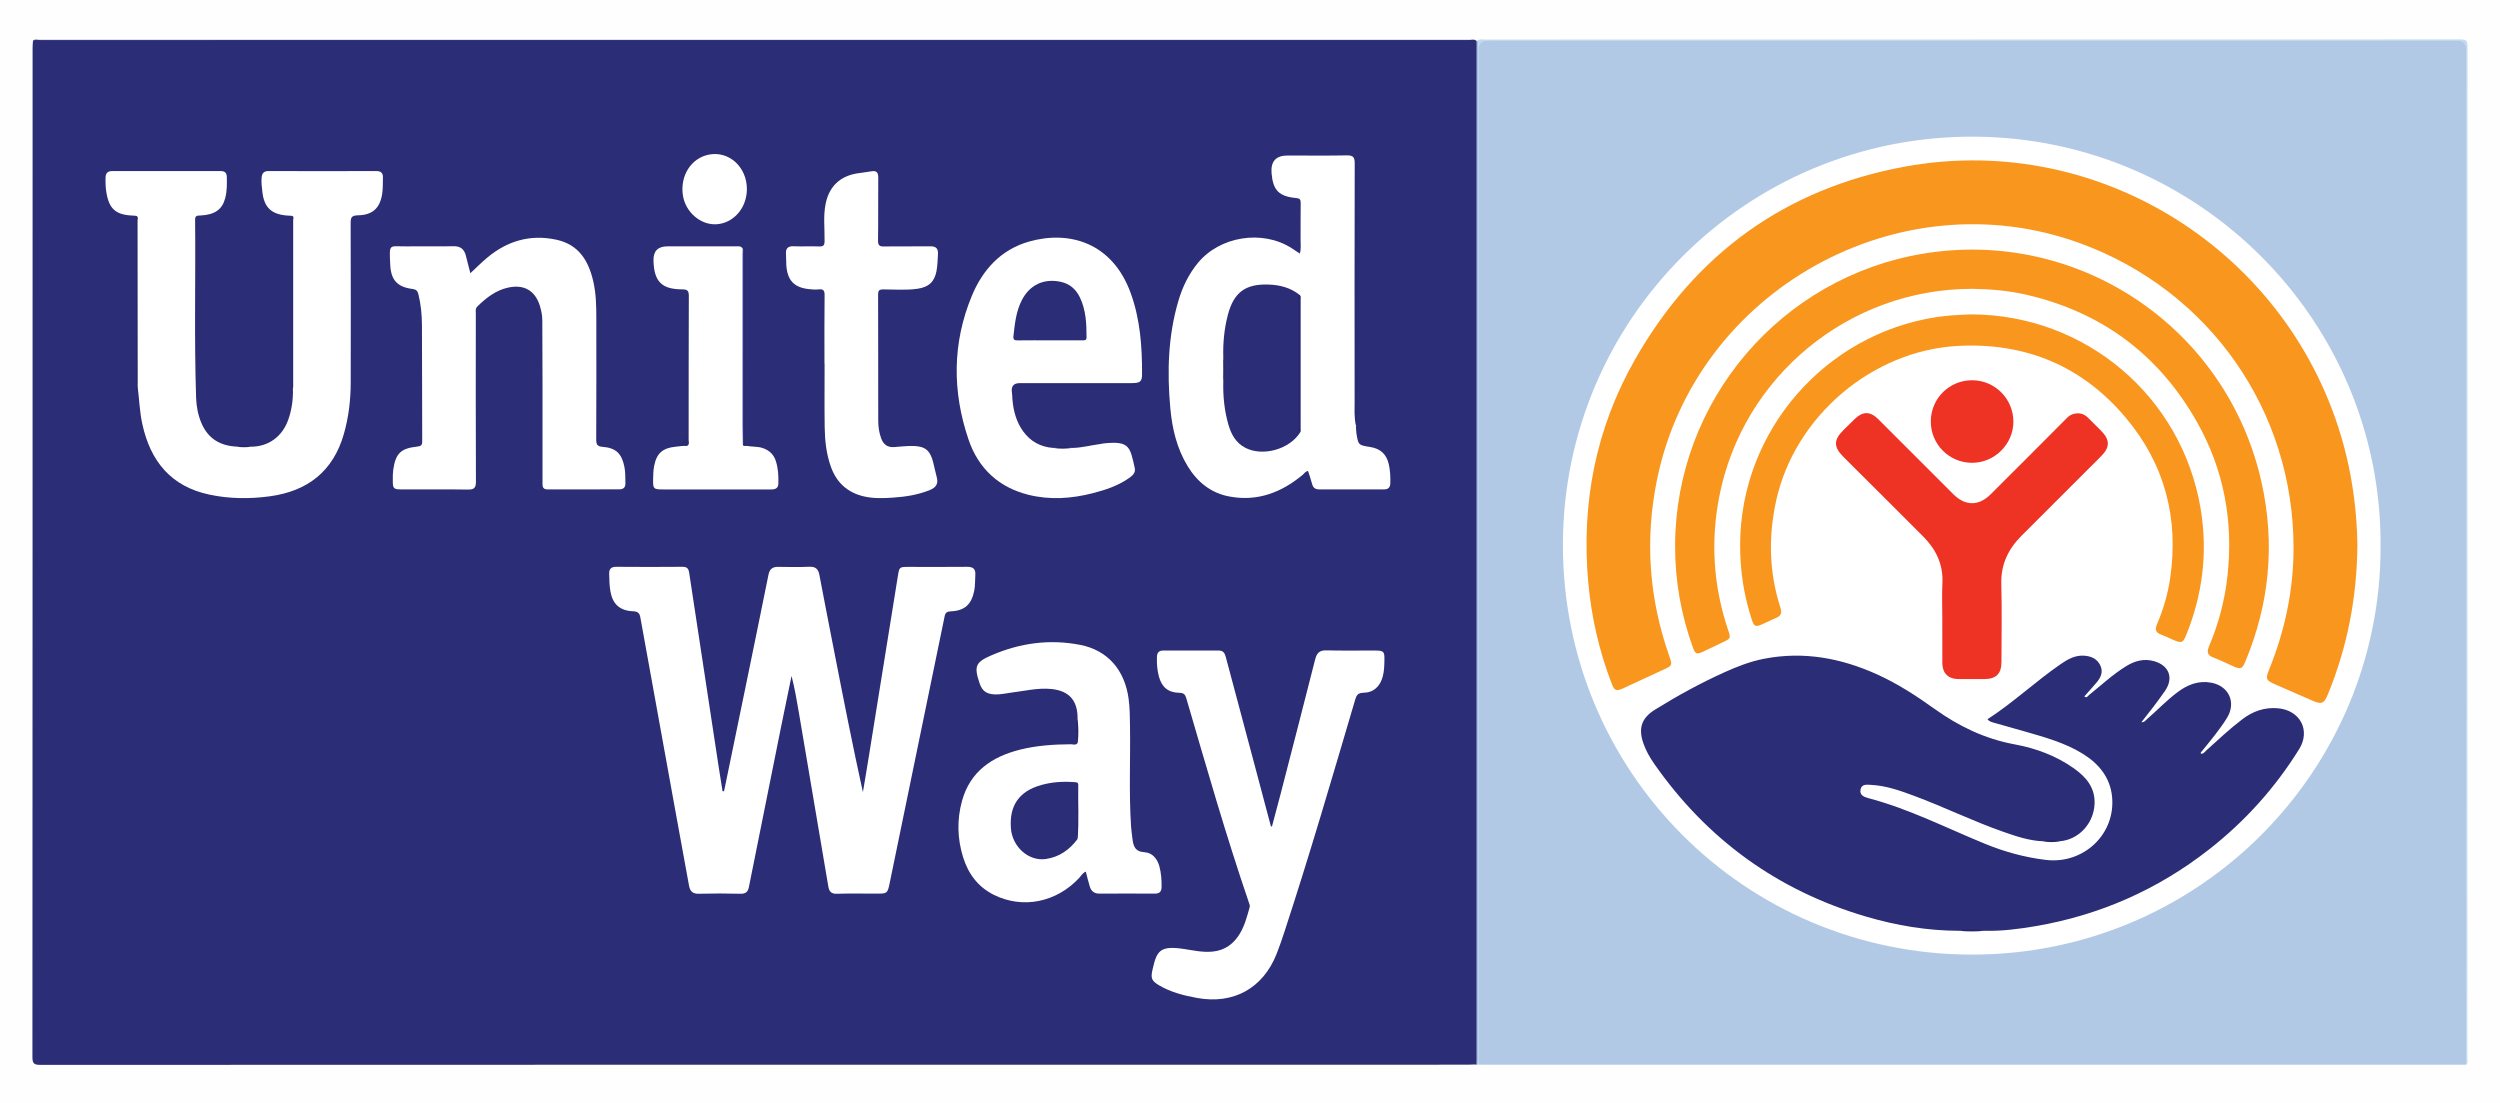 <?xml version="1.0" encoding="UTF-8"?>
<svg id="Layer_1" xmlns="http://www.w3.org/2000/svg" width="113.201" height="49.957" viewBox="0 0 113.201 49.957">
  <rect width="113.201" height="49.957" fill="#fefefe"/>
  <g>
    <path d="M66.779,48.2c-.106.003-.212.01-.317.01-21.545,0-43.09,0-64.636.008-.292,0-.358-.068-.358-.358.008-15.233.007-30.467.008-45.7,0-.105.011-.21.018-.315.12-.055.247-.026.37-.026,21.506-.002,43.011-.002,64.517-.002.478,0,.479,0,.479.473,0,4.817,0,9.635,0,14.452,0,10.309,0,20.619-.002,30.928,0,.178.054.37-.079.53Z" fill="#2b2d76"/>
    <path d="M111.665,48.21c-.106.001-.212.003-.318.003-14.691,0-29.383,0-44.074,0-.106,0-.212-.003-.318-.005-.075-.075-.08-.171-.083-.269-.003-.106-.002-.212-.002-.318,0-15.061,0-30.122,0-45.183,0-.777.011-.62.62-.62,14.586-.003,29.172-.002,43.759-.002.067,0,.136.007.202-.001.183-.023.277.038.245.237-.009.056-.001.115-.001.173,0,15.206,0,30.411-.002,45.617,0,.122.031.249-.028.367Z" fill="#b2c9e6"/>
    <path d="M111.665,48.21c0-5.473.002-10.946.002-16.419,0-9.848,0-19.696,0-29.543q0-.402-.405-.402c-14.634,0-29.268,0-43.902,0q-.406,0-.407.401c0,15.225,0,30.449,0,45.674,0,.096.001.193.002.289-.023,0-.047,0-.07-.001-.07-.105-.047-.224-.047-.337-.001-15.229-.001-30.457,0-45.686,0-.113-.025-.233.055-.334.083-.099.197-.06.298-.06,14.738-.002,29.476-.001,44.214-.007.251,0,.325.06.325.319-.006,15.27-.006,30.541-.008,45.811,0,.1.044.214-.058.297Z" fill="#c3daef"/>
    <path d="M66.779,48.2c0-15.321,0-30.642,0-45.963q0-.392-.386-.392c-21.517,0-43.035,0-64.552,0-.116,0-.231,0-.347-.001.081-.082.183-.04.273-.04,21.599-.002,43.199-.002,64.798,0,.091,0,.193-.04.274.038.048.101.024.209.024.313.001,15.245.001,30.491,0,45.736,0,.103.032.212-.032.309l-.026.007-.026-.009Z" fill="#2d2e70"/>
    <path d="M66.831,48.202c.002-.125.005-.25.005-.376,0-15.193,0-30.386,0-45.579,0-.135.002-.27.003-.405.018,0,.036.003.054.007,0,15.385,0,30.771,0,46.156,0,.067-.006.135-.009.202,0,0-.027.002-.027.002l-.026-.008Z" fill="#6571b2"/>
    <path d="M32.785,35.83c.323-1.566.647-3.132.969-4.699.35-1.702.7-3.405,1.043-5.108.051-.253.181-.359.436-.355.472.008.945.014,1.417-.005.276-.011.401.1.451.363.227,1.199.462,2.396.696,3.594.407,2.083.816,4.165,1.276,6.251.078-.466.158-.932.233-1.399.451-2.8.9-5.6,1.352-8.4.065-.404.07-.403.496-.403.877,0,1.754.006,2.631-.003.268-.003.397.086.378.368-.016.239-.002.479-.05.718-.122.614-.431.905-1.06.929-.181.007-.246.064-.281.233-.827,4.029-1.658,8.056-2.489,12.084-.093.45-.112.466-.564.466-.607,0-1.215-.013-1.821.006-.265.008-.354-.105-.393-.341-.44-2.616-.885-5.232-1.329-7.847-.095-.558-.19-1.116-.334-1.676-.157.762-.316,1.523-.47,2.285-.489,2.421-.977,4.841-1.459,7.263-.045.227-.139.321-.384.315-.626-.016-1.253-.017-1.879,0-.278.008-.403-.102-.45-.364-.207-1.155-.422-2.309-.632-3.463-.526-2.894-1.052-5.787-1.572-8.682-.036-.202-.112-.272-.33-.282-.596-.025-.922-.317-1.026-.901-.047-.264-.048-.536-.056-.806-.005-.206.091-.308.319-.306,1.002.009,2.005.008,3.007,0,.198-.001.268.083.296.266.442,2.928.889,5.856,1.335,8.784.056.37.117.738.176,1.108.023.002.046.005.069.007Z" fill="#fff"/>
    <path d="M11.362,20.227c.79,0,1.417-.451,1.69-1.222.157-.445.224-.906.212-1.378-.037-.103-.019-.21-.019-.315-.001-2.409,0-4.818-.002-7.227,0-.104.028-.212-.028-.312-.086-.005-.173-.009-.259-.017-.68-.063-.998-.379-1.074-1.055-.025-.22-.057-.44-.036-.662.018-.189.096-.294.31-.293,1.629.005,3.259.004,4.888,0,.213,0,.301.095.295.295-.007.241.003.484-.032.721-.096.658-.43.974-1.102.988-.293.006-.329.105-.328.364.01,2.399.006,4.799.003,7.198,0,.794-.092,1.577-.311,2.341-.484,1.69-1.644,2.589-3.352,2.82-.912.124-1.827.116-2.731-.075-1.741-.368-2.672-1.508-3.041-3.191-.128-.585-.143-1.181-.221-1.771-.07-.096-.034-.205-.035-.307-.002-2.348-.001-4.697-.003-7.045,0-.104.028-.212-.028-.311-.048-.004-.096-.009-.144-.011-.78-.031-1.082-.305-1.202-1.076-.034-.221-.04-.441-.032-.662.007-.183.1-.278.294-.277,1.638.002,3.277.002,4.915,0,.175,0,.275.065.28.249.009.328.012.655-.072.976-.135.517-.475.757-1.132.786-.136.006-.233,0-.231.191.027,2.687-.044,5.375.045,8.062.013.395.087.784.243,1.15.3.706.857,1.031,1.606,1.063.211-.038.422-.039.633,0Z" fill="#fff"/>
    <path d="M61.398,19.305c.007.105.005.212.021.315.087.536.089.536.629.621.451.071.73.321.834.767.066.282.08.571.073.862-.004.185-.08.289-.276.289-.983-.001-1.966,0-2.95,0-.165,0-.269-.068-.314-.236-.053-.2-.123-.396-.186-.596-.121.014-.166.11-.237.169-.963.801-2.042,1.221-3.31.989-.849-.155-1.463-.654-1.904-1.376-.492-.806-.702-1.702-.786-2.629-.148-1.641-.104-3.271.369-4.866.185-.623.462-1.199.877-1.705.993-1.211,2.919-1.519,4.242-.676.121.077.239.158.377.25.065-.218.032-.418.034-.615.005-.559-.004-1.118.005-1.677.003-.161-.045-.209-.208-.224-.777-.071-1.048-.353-1.111-1.126q-.064-.799.721-.799c.897,0,1.793.011,2.69-.006.281-.005.355.081.354.358-.009,3.594-.007,7.188-.004,10.782,0,.345-.025.693.052,1.035.048.028.039.061.008.096Z" fill="#fff"/>
    <path d="M21.297,12.372c.264-.245.499-.482.753-.696.916-.768,1.957-1.078,3.143-.822,1.018.22,1.457.956,1.671,1.886.129.558.138,1.127.138,1.695.001,1.821.005,3.642-.005,5.464-.001.226.048.316.289.334.605.046.867.305.987.902.05.249.04.498.046.748.004.199-.1.276-.285.275-1.08,0-2.159-.002-3.239.002-.256,0-.23-.173-.23-.338,0-1.532.001-3.064,0-4.596,0-.906-.006-1.812-.009-2.717,0-.223-.043-.439-.108-.652-.212-.693-.71-.988-1.42-.839-.571.12-1.007.462-1.412.858-.1.098-.071.213-.071.324-.002,2.534-.005,5.069.005,7.603.001.274-.071.368-.354.364-.993-.015-1.986-.004-2.979-.007-.412,0-.434-.026-.431-.449,0-.144-.001-.29.019-.433.106-.746.34-.978,1.089-1.057.169-.018.225-.062.224-.24-.008-1.754-.001-3.508-.012-5.261-.003-.471-.046-.941-.162-1.402-.037-.147-.098-.213-.264-.234-.692-.087-.979-.406-1.01-1.101-.045-1.003-.071-.815.779-.827.694-.01,1.389.009,2.082-.007.318-.008.487.131.562.42.067.258.131.516.205.803Z" fill="#fff"/>
    <path d="M57.594,37.429c.13-.487.262-.974.388-1.462.526-2.036,1.053-4.072,1.569-6.11.073-.287.196-.417.51-.408.742.02,1.484.003,2.227.008.36.002.404.048.399.399-.004.26-.007.52-.075.774-.121.453-.413.732-.877.739-.257.004-.315.117-.375.322-1.036,3.508-2.059,7.021-3.199,10.497-.11.337-.225.673-.355,1.002-.614,1.558-1.951,2.3-3.602,1.998-.598-.109-1.187-.257-1.718-.57-.347-.205-.387-.328-.3-.711.193-.842.311-1.109,1.448-.933.426.066.85.161,1.288.113.552-.06.943-.352,1.222-.817.22-.367.322-.778.439-1.183.024-.084-.009-.149-.034-.221-1.041-3.044-1.923-6.137-2.826-9.224-.053-.181-.105-.268-.318-.271-.511-.009-.801-.253-.932-.743-.077-.289-.098-.587-.087-.887.007-.181.084-.285.283-.284.838.004,1.677.003,2.515,0,.206,0,.274.119.321.298.417,1.578.842,3.155,1.263,4.732.26.975.518,1.951.777,2.926.016.004.033.008.049.013Z" fill="#fff"/>
    <path d="M48.793,32.548c.011-.82-.377-1.267-1.18-1.349-.613-.063-1.207.087-1.808.161-.258.032-.512.098-.774.083-.379-.022-.561-.161-.679-.515-.254-.763-.187-.943.557-1.262,1.287-.553,2.625-.736,4.009-.464,1.232.242,2.009,1.127,2.186,2.438.054.403.057.806.063,1.21.023,1.522-.052,3.044.047,4.565.012.182.039.363.061.544.041.334.102.604.553.631.34.02.572.283.668.635.084.31.106.625.101.943-.003.196-.087.297-.301.296-.839-.006-1.677-.004-2.516,0-.227.001-.367-.11-.431-.312-.07-.218-.119-.443-.182-.682-.138.044-.203.178-.295.277-1.033,1.116-2.566,1.423-3.874.77-.714-.357-1.154-.95-1.386-1.694-.265-.845-.287-1.709-.05-2.563.371-1.334,1.357-1.997,2.629-2.316.752-.188,1.521-.238,2.294-.243.104,0,.229.06.313-.061-.003-.365-.033-.729-.006-1.094Z" fill="#fff"/>
    <path d="M48.555,20.283c.435-.007.855-.125,1.283-.18.048-.006.094-.021.142-.026,1.162-.119,1.184.141,1.402,1.114.051.23-.115.356-.274.466-.496.346-1.061.53-1.64.678-.956.244-1.922.31-2.885.073-1.358-.334-2.283-1.198-2.726-2.501-.741-2.177-.739-4.369.148-6.51.491-1.186,1.319-2.097,2.592-2.459,1.81-.514,3.776.035,4.608,2.351.427,1.187.513,2.423.508,3.67-.001.323-.094.387-.468.388-1.687.002-3.373,0-5.06,0q-.456,0-.355.474c.064.086.042.176.014.267.043.523.177,1.018.489,1.448.334.459.793.704,1.36.747.287-.036.575-.036.862,0Z" fill="#fff"/>
    <path d="M37.332,16.462c0-1.031-.007-2.061.006-3.091.003-.221-.059-.292-.274-.267-.133.016-.27.004-.404-.009-.697-.067-1.01-.392-1.056-1.095-.011-.163,0-.328-.014-.491-.02-.258.079-.369.348-.358.385.015.771-.006,1.156.008.189.007.24-.049.243-.239.009-.567-.066-1.137.049-1.699.157-.769.642-1.238,1.408-1.367.218-.037.439-.056.657-.096.247-.045.319.055.317.295-.009.944.005,1.888-.01,2.831-.004.238.073.281.289.277.694-.013,1.388.003,2.081-.008.254-.004.357.104.344.341-.015.259-.019.521-.066.775-.091.49-.354.732-.852.805-.517.076-1.039.031-1.559.03-.196,0-.235.062-.234.244.007,1.897.003,3.795.006,5.692,0,.279.038.556.137.82.099.263.283.404.575.384.288-.02.577-.056.864-.05.543.01.766.194.905.712.062.232.103.469.168.7.084.299-.039.472-.31.582-.541.221-1.11.308-1.686.346-.432.028-.867.044-1.295-.055-.745-.171-1.243-.62-1.5-1.337-.207-.578-.274-1.181-.283-1.788-.014-.963-.004-1.926-.004-2.889-.002,0-.004,0-.006,0Z" fill="#fff"/>
    <path d="M33.791,20.181c.243.06.497.025.74.105.298.099.499.287.596.58.11.333.127.679.118,1.028-.006.22-.143.268-.328.268-.482-.001-.963,0-1.445,0-1.147,0-2.293,0-3.44,0-.445,0-.47-.026-.458-.48.005-.192.008-.387.044-.575.109-.58.387-.822.974-.88.133-.013.267-.03.4-.045.046-.055.099-.043.154-.017.08-.07.036-.162.036-.242.003-2.174-.002-4.348.008-6.521.001-.243-.069-.299-.304-.3-.931-.004-1.271-.356-1.296-1.303q-.017-.644.628-.644c1.03,0,2.059,0,3.089,0,.121,0,.257-.033.328.115.09.12.056.26.056.391.002,2.771,0,5.541.002,8.311-.011.09.035.153.099.208Z" fill="#fff"/>
    <path d="M33.819,8.57c-.003.844-.598,1.532-1.369,1.584-.726.049-1.425-.557-1.531-1.327-.122-.882.379-1.663,1.17-1.824.914-.186,1.735.556,1.731,1.567Z" fill="#fff"/>
    <path d="M61.398,19.305c-.003-.032-.005-.064-.008-.096.003-.482.009-.963.01-1.445,0-3.429,0-6.859,0-10.288v-.365c.082.144.056.242.056.335.002,3.844.002,7.687,0,11.531,0,.11.046.233-.057.327Z" fill="#292b71"/>
    <path d="M33.791,20.181c-.064.011-.138.048-.154-.061.05-.101.025-.208.025-.312.002-2.741,0-5.482.002-8.223,0-.104-.022-.212.023-.313.107.092.06.216.06.326.003,2.697.002,5.394.002,8.091,0,.487-.033.428.407.429.037,0,.073.008.11.065h-.476Z" fill="#292b72"/>
    <path d="M33.687,11.27c.001,2.868.003,5.737.003,8.605,0,.084.023.176-.054.244-.004-.278-.012-.557-.012-.835,0-2.585,0-5.17,0-7.756,0-.086.006-.172.009-.259.018,0,.036,0,.053,0Z" fill="#2e358c"/>
    <path d="M6.158,9.774c.126.036.07.142.07.213.005,2.465.006,4.929.007,7.394,0,.019-.007.038-.011.056-.026.08.02.173-.066.277v-7.94Z" fill="#27286d"/>
    <path d="M13.215,9.774c.116.032.06.128.06.191.003,2.516.001,5.032,0,7.548,0,.038-.007.076-.011.114-.088-.1-.048-.221-.048-.332-.002-2.507-.002-5.014-.002-7.521Z" fill="#28296e"/>
    <path d="M31.145,20.164c-.047.046-.1.034-.154.017-.141-.007-.281-.014-.422-.021q.52-.093.52-.644c0-1.992,0-3.985.002-5.977,0-.099-.03-.204.055-.35v6.975Z" fill="#292b70"/>
    <path d="M45.845,18.088c-.005-.089-.009-.178-.014-.267q.022-.422.451-.422c1.618,0,3.237,0,4.855,0h.369c-.156.083-.262.055-.364.055-1.628.002-3.256.009-4.884-.006-.293-.003-.408.071-.364.367.013.089.035.194-.049.272Z" fill="#282a6f"/>
    <path d="M31.025,25.594h-3.224c0-.009,0-.018,0-.027h3.224c0,.009,0,.018,0,.027Z" fill="#292a70"/>
    <path d="M40.879,25.565h3.048c0,.009,0,.019,0,.028h-3.051c.001-.009.002-.019.003-.028Z" fill="#292a70"/>
    <path d="M48.793,32.548c.041.364.051.729.006,1.094-.113-.364-.103-.729-.006-1.094Z" fill="#26276a"/>
    <path d="M48.555,20.283c-.287.04-.575.047-.862,0,.287-.085.575-.086.862,0Z" fill="#26276b"/>
    <path d="M11.362,20.227c-.211.033-.422.03-.633,0,.211-.087.422-.087.633,0Z" fill="#262669"/>
    <path d="M107.794,24.72c.026,10.172-8.22,18.523-18.536,18.504-10.276-.02-18.513-8.305-18.488-18.59.025-10.179,8.292-18.482,18.601-18.445,10.162.037,18.47,8.311,18.423,18.531Z" fill="#fff"/>
    <path d="M58.862,19.595c-.489.757-1.688,1.088-2.474.681-.423-.219-.637-.604-.762-1.036-.185-.638-.252-1.295-.235-1.96.037-.365.038-.73,0-1.095-.018-.654.041-1.301.209-1.935.266-1.005.789-1.399,1.83-1.366.515.016,1.002.138,1.415.47.022,1.695.003,3.39.01,5.085.002.385-.01.77.008,1.156Z" fill="#2b2d77"/>
    <path d="M58.862,19.595c-.112-.089-.063-.214-.063-.323-.01-1.949-.016-3.899-.024-5.848,0-.05.029-.064.07-.07.079.056.049.14.049.213.001,1.945.001,3.89,0,5.835,0,.065.02.136-.032.193Z" fill="#27296e"/>
    <path d="M55.39,16.185c.084.365.084.73,0,1.095,0-.365,0-.73,0-1.095Z" fill="#26276b"/>
    <path d="M48.794,37.988c-.363.491-.833.822-1.444.909-.773.109-1.51-.549-1.575-1.385-.081-1.038.373-1.688,1.379-1.968.488-.136.986-.166,1.489-.129.087.006.184,0,.181.128-.018.815.041,1.632-.031,2.447-.07-.294-.025-.592-.03-.888-.008-.486-.003-.972-.003-1.458,0,.747-.001,1.493,0,2.24,0,.04.006.076.034.106Z" fill="#2b2d77"/>
    <path d="M47.533,15.41c-.482,0-.964-.004-1.445.003-.141.002-.217-.022-.199-.187.061-.556.116-1.112.374-1.622.357-.707,1.005-1.011,1.777-.841.408.09.684.341.859.706.275.571.299,1.186.301,1.805,0,.152-.096.136-.193.136-.491,0-.983,0-1.474,0Z" fill="#2b2d77"/>
    <path d="M88.705,42.147c-1.434-.005-2.836-.239-4.207-.643-4.006-1.178-7.199-3.492-9.59-6.913-.204-.292-.381-.599-.497-.938-.236-.688-.079-1.143.537-1.525,1.014-.629,2.059-1.201,3.147-1.692.579-.261,1.17-.49,1.797-.61,1.787-.343,3.48-.026,5.116.716.925.419,1.77.97,2.591,1.558,1.1.788,2.282,1.359,3.629,1.606.958.176,1.875.515,2.682,1.087.556.395.97.88.932,1.623-.045.883-.723,1.609-1.576,1.676-.248-.018-.497-.022-.745.002-.635-.023-1.228-.226-1.818-.432-1.361-.476-2.657-1.114-4.007-1.617-.639-.238-1.282-.471-1.971-.505-.181-.009-.422-.054-.478.203-.059.269.171.348.362.399,1.841.486,3.531,1.353,5.281,2.069.88.36,1.796.613,2.75.726,1.704.203,3.161-1.164,2.995-2.862-.086-.879-.61-1.503-1.337-1.951-.802-.493-1.706-.74-2.602-1-.47-.136-.942-.264-1.411-.399-.099-.029-.206-.051-.292-.157,1.171-.754,2.178-1.715,3.32-2.5.319-.22.655-.409,1.068-.378.32.024.584.145.724.446.136.291.02.543-.171.768-.18.212-.368.418-.555.631.112.091.158-.02.212-.064.556-.445,1.077-.934,1.687-1.31.395-.243.811-.352,1.268-.22.675.195.884.761.49,1.336-.168.246-.347.485-.527.724-.174.23-.354.456-.545.699.134.014.191-.085.262-.146.467-.402.891-.854,1.387-1.222.448-.333.937-.526,1.511-.42.799.148,1.145.899.713,1.596-.329.533-.735,1.012-1.128,1.499-.026.033-.083.056-.05.122.125.01.18-.094.253-.159.53-.476,1.048-.966,1.617-1.399.478-.364,1.001-.552,1.611-.501,1.008.086,1.496.998.965,1.853-1.088,1.751-2.447,3.262-4.071,4.534-2.332,1.826-4.961,2.986-7.88,3.482-.759.129-1.524.227-2.298.208-.384-.033-.768-.049-1.153,0Z" fill="#2b2d77"/>
    <path d="M106.744,24.625c-.015,2.427-.454,4.66-1.332,6.805-.179.438-.285.479-.715.291-.556-.242-1.111-.486-1.667-.728-.431-.188-.455-.246-.283-.672.712-1.758,1.102-3.584,1.106-5.483.013-6.234-3.805-11.686-9.672-13.826-8.199-2.992-17.381,2.134-19.144,10.676-.565,2.739-.373,5.416.557,8.046.133.378.123.405-.234.571-.61.284-1.221.568-1.833.849-.354.162-.422.134-.558-.223-.563-1.474-.912-2.997-1.053-4.569-.319-3.582.343-6.973,2.125-10.096,2.72-4.766,6.798-7.726,12.204-8.719,9.027-1.658,17.825,4.128,19.994,13.069.328,1.354.484,2.726.504,4.006Z" fill="#f8961e"/>
    <path d="M89.28,13.078c-5.556.009-10.363,3.954-11.43,9.399-.4,2.044-.268,4.063.397,6.042.13.387.128.387-.246.566-.295.141-.589.285-.885.423-.293.136-.353.11-.465-.2-.537-1.49-.807-3.025-.802-4.611.02-6.544,4.781-12.143,11.24-13.212,7.047-1.165,13.758,3.364,15.315,10.357.618,2.777.361,5.488-.736,8.116-.14.334-.209.361-.546.212-.299-.132-.592-.282-.898-.396-.28-.105-.304-.26-.196-.515.435-1.024.715-2.09.835-3.199.267-2.457-.162-4.785-1.375-6.936-1.729-3.067-4.328-5.001-7.77-5.787-.802-.183-1.618-.246-2.439-.26Z" fill="#f8961e"/>
    <path d="M89.25,14.235c5.187.015,9.537,3.711,10.393,8.783.334,1.978.096,3.888-.652,5.741-.138.342-.211.373-.539.234-.204-.086-.402-.186-.608-.264-.235-.088-.274-.227-.178-.451.283-.665.489-1.354.596-2.071.404-2.72-.23-5.174-1.997-7.281-1.967-2.345-4.526-3.419-7.585-3.264-3.896.198-7.408,3.186-8.252,6.993-.364,1.643-.325,3.266.192,4.87.076.236.02.362-.198.453-.213.089-.419.194-.63.289-.295.132-.366.104-.467-.2-.365-1.106-.536-2.24-.532-3.405.019-5.18,3.867-9.525,8.866-10.299.544-.084,1.093-.107,1.591-.128Z" fill="#f8961e"/>
    <path d="M87.948,28.007c0-.539-.02-1.08.005-1.618.039-.84-.293-1.518-.867-2.094-1.197-1.201-2.4-2.395-3.6-3.592-.471-.47-.47-.779.003-1.245.165-.162.329-.325.495-.486.362-.35.698-.355,1.057.002.725.719,1.445,1.443,2.167,2.165.415.416.828.834,1.246,1.247.535.528,1.138.537,1.677.003,1.122-1.112,2.234-2.234,3.35-3.352.102-.102.196-.215.336-.268.268-.102.512-.062.721.138.201.194.397.393.594.591.414.416.416.752.006,1.162-1.199,1.199-2.398,2.397-3.598,3.595-.606.604-.945,1.304-.92,2.188.032,1.174.009,2.35.007,3.525,0,.537-.242.779-.772.781-.395.001-.79.004-1.185,0-.453-.005-.716-.265-.72-.719-.005-.674-.001-1.348-.002-2.022Z" fill="#ee3224"/>
    <path d="M87.428,19.071c.009-1.041.848-1.863,1.89-1.853,1.02.011,1.846.845,1.849,1.869.004,1.022-.855,1.875-1.88,1.869-1.037-.006-1.868-.848-1.859-1.885Z" fill="#ee3224"/>
    <path d="M88.705,42.147c.384-.101.769-.102,1.153,0-.384.038-.768.038-1.153,0Z" fill="#26276b"/>
    <path d="M92.522,38.096c.248-.094.497-.092.745-.002-.248.049-.497.049-.745.002Z" fill="#26266a"/>
    <path d="M48.794,37.988c-.02-.042-.058-.083-.058-.125-.004-.767-.003-1.535.058-2.302v2.428s0,0,0,0Z" fill="#26276b"/>
  </g>
</svg>